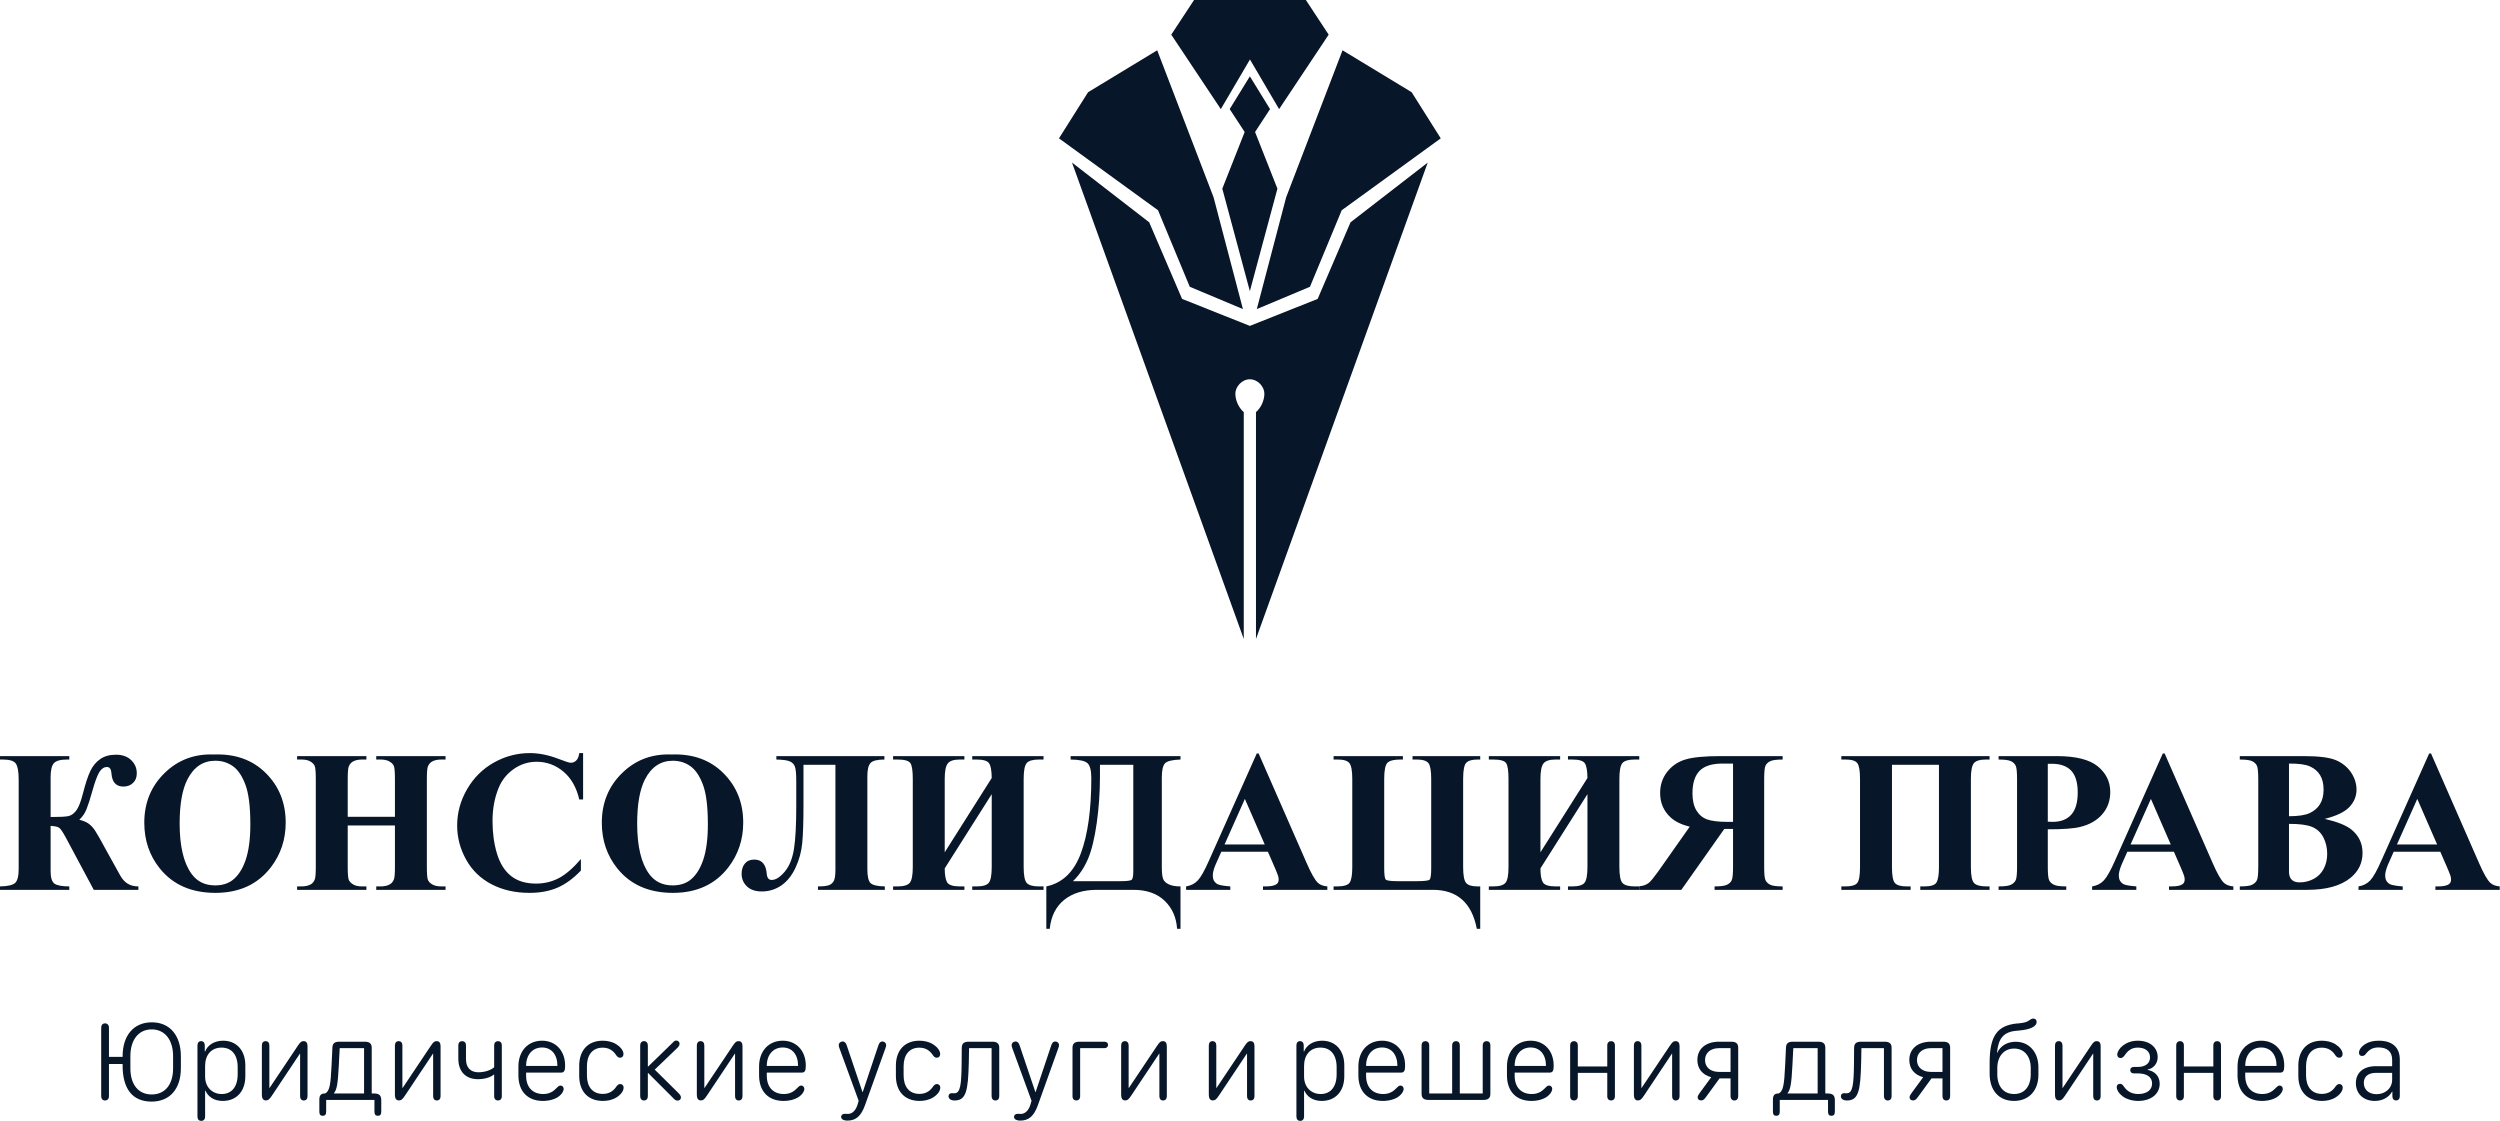 <?xml version="1.0" encoding="UTF-8"?> <svg xmlns="http://www.w3.org/2000/svg" viewBox="0 0 241.789 108.418" fill="none"><path d="M120.881 36.683C121.656 36.683 122.285 37.409 122.285 38.071C122.285 38.733 121.952 39.451 121.472 39.858V61.799L138.084 15.724L130.618 21.5L127.438 28.909L120.881 31.52L114.325 28.909L111.145 21.5L103.679 15.724L120.291 61.799V39.858C119.811 39.451 119.478 38.733 119.478 38.071C119.478 37.409 120.106 36.683 120.881 36.683ZM118.216 18.248L120.378 12.765L118.93 10.552L120.881 7.383L122.833 10.552L121.384 12.765L123.547 18.248L120.881 28.159L118.216 18.248ZM121.552 29.894L126.695 27.734L129.764 20.336L139.343 13.38L136.528 8.918L129.844 4.864L124.391 19.082L121.552 29.894ZM120.21 29.894L115.068 27.734L111.999 20.336L102.419 13.38L105.235 8.918L111.919 4.864L117.372 19.082L120.21 29.894ZM120.891 5.752L118.072 10.553L113.279 3.352L115.483 0C119.353 0 122.429 0 126.299 0L128.503 3.352L123.71 10.553L120.891 5.752ZM120.836 5L116.708 1.239L120.661 0.88H121.121L125.074 1.239L120.946 5H120.836Z" fill="#081629"></path><path fill-rule="evenodd" clip-rule="evenodd" d="M0 73.127H6.702V73.459H6.482C5.851 73.459 5.427 73.576 5.213 73.813C5.002 74.047 4.896 74.496 4.896 75.156V79.019C5.783 79.019 6.359 78.99 6.624 78.928C6.89 78.869 7.136 78.694 7.366 78.404C7.593 78.115 7.813 77.559 8.023 76.733C8.269 75.771 8.509 75.046 8.739 74.564C8.969 74.08 9.289 73.696 9.697 73.413C10.102 73.131 10.61 72.991 11.222 72.991C11.828 72.991 12.316 73.163 12.682 73.511C13.048 73.859 13.229 74.285 13.229 74.795C13.229 75.189 13.107 75.501 12.86 75.728C12.614 75.959 12.31 76.073 11.944 76.073C11.225 76.073 10.84 75.653 10.782 74.811C10.756 74.392 10.61 74.181 10.345 74.181C10.06 74.181 9.817 74.343 9.613 74.665C9.412 74.991 9.192 75.573 8.959 76.408C8.732 77.227 8.535 77.842 8.37 78.252C8.208 78.661 7.971 79.003 7.67 79.282C8.075 79.383 8.386 79.516 8.603 79.682C8.82 79.848 9.017 80.063 9.192 80.326C9.37 80.589 9.749 81.259 10.332 82.338L11.64 84.696C11.841 85.047 12.083 85.307 12.365 85.476C12.647 85.645 12.987 85.73 13.385 85.73V86.061H9.069L6.421 81.11C6.119 80.544 5.896 80.203 5.757 80.085C5.614 79.965 5.329 79.897 4.896 79.877V84.266C4.896 84.894 5.025 85.297 5.281 85.47C5.537 85.642 6.013 85.73 6.702 85.73V86.061H0V85.73C0.742 85.717 1.227 85.606 1.46 85.398C1.69 85.187 1.807 84.741 1.807 84.052V75.39C1.807 74.629 1.716 74.116 1.531 73.852C1.347 73.589 0.929 73.459 0.275 73.459H0V73.127ZM20.709 72.971C22.758 72.896 24.426 73.495 25.708 74.769C26.99 76.047 27.631 77.64 27.631 79.559C27.631 81.194 27.152 82.634 26.197 83.88C24.931 85.528 23.143 86.354 20.832 86.354C18.513 86.354 16.723 85.567 15.457 83.993C14.456 82.748 13.955 81.275 13.955 79.568C13.955 77.65 14.605 76.054 15.907 74.776C17.209 73.495 18.808 72.896 20.709 72.971ZM20.822 73.576C19.64 73.576 18.743 74.178 18.125 75.384C17.623 76.372 17.374 77.793 17.374 79.647C17.374 81.848 17.762 83.476 18.536 84.53C19.077 85.265 19.831 85.632 20.802 85.632C21.457 85.632 22.004 85.473 22.441 85.158C22.998 84.751 23.435 84.101 23.746 83.21C24.056 82.319 24.212 81.155 24.212 79.724C24.212 78.018 24.053 76.74 23.736 75.894C23.419 75.046 23.014 74.447 22.522 74.1C22.03 73.752 21.463 73.576 20.822 73.576ZM33.63 79.838V83.857C33.63 84.524 33.666 84.94 33.737 85.106C33.812 85.271 33.951 85.417 34.161 85.541C34.372 85.668 34.657 85.73 35.013 85.73H35.437V86.061H28.735V85.73H29.159C29.532 85.73 29.833 85.662 30.06 85.528C30.224 85.437 30.351 85.284 30.438 85.067C30.506 84.914 30.542 84.511 30.542 83.857V75.332C30.542 74.665 30.506 74.249 30.438 74.083C30.367 73.917 30.228 73.771 30.017 73.647C29.807 73.521 29.522 73.459 29.159 73.459H28.735V73.127H35.437V73.459H35.013C34.644 73.459 34.346 73.527 34.119 73.66C33.958 73.752 33.828 73.904 33.734 74.122C33.666 74.275 33.63 74.678 33.63 75.332V78.999H38.196V75.332C38.196 74.665 38.16 74.249 38.092 74.083C38.021 73.917 37.882 73.771 37.665 73.647C37.451 73.521 37.166 73.459 36.807 73.459H36.389V73.127H43.091V73.459H42.674C42.298 73.459 41.997 73.527 41.777 73.66C41.612 73.752 41.482 73.904 41.388 74.122C41.32 74.275 41.284 74.678 41.284 75.332V83.857C41.284 84.524 41.32 84.94 41.388 85.106C41.46 85.271 41.599 85.417 41.816 85.541C42.029 85.668 42.314 85.73 42.674 85.73H43.091V86.061H36.389V85.73H36.807C37.182 85.73 37.483 85.662 37.704 85.528C37.869 85.437 37.998 85.284 38.092 85.067C38.16 84.914 38.196 84.511 38.196 83.857V79.838H33.63ZM56.395 72.835V77.322H56.026C55.748 76.145 55.233 75.241 54.475 74.613C53.718 73.986 52.86 73.674 51.901 73.674C51.102 73.674 50.367 73.904 49.696 74.369C49.029 74.834 48.54 75.442 48.23 76.194C47.832 77.156 47.634 78.226 47.634 79.403C47.634 80.56 47.78 81.617 48.068 82.569C48.359 83.519 48.813 84.241 49.431 84.725C50.049 85.213 50.852 85.457 51.837 85.457C52.646 85.457 53.384 85.278 54.058 84.924C54.728 84.566 55.437 83.955 56.182 83.083V84.195C55.463 84.953 54.712 85.502 53.931 85.844C53.151 86.185 52.241 86.354 51.199 86.354C49.826 86.354 48.609 86.078 47.547 85.525C46.481 84.972 45.659 84.176 45.083 83.142C44.503 82.104 44.215 81.002 44.215 79.832C44.215 78.599 44.536 77.429 45.177 76.323C45.818 75.218 46.682 74.36 47.773 73.748C48.861 73.14 50.017 72.835 51.244 72.835C52.148 72.835 53.099 73.033 54.103 73.426C54.686 73.657 55.055 73.771 55.21 73.771C55.414 73.771 55.589 73.696 55.738 73.547C55.887 73.397 55.981 73.16 56.026 72.835H56.395ZM64.959 72.971C67.009 72.896 68.676 73.495 69.958 74.769C71.24 76.047 71.881 77.64 71.881 79.559C71.881 81.194 71.402 82.634 70.447 83.88C69.181 85.528 67.394 86.354 65.082 86.354C62.764 86.354 60.974 85.567 59.707 83.993C58.707 82.748 58.205 81.275 58.205 79.568C58.205 77.65 58.856 76.054 60.158 74.776C61.459 73.495 63.058 72.896 64.959 72.971ZM65.072 73.576C63.891 73.576 62.994 74.178 62.375 75.384C61.874 76.372 61.624 77.793 61.624 79.647C61.624 81.848 62.013 83.476 62.786 84.53C63.327 85.265 64.082 85.632 65.053 85.632C65.707 85.632 66.254 85.473 66.691 85.158C67.248 84.751 67.685 84.101 67.996 83.21C68.307 82.319 68.462 81.155 68.462 79.724C68.462 78.018 68.304 76.74 67.986 75.894C67.669 75.046 67.264 74.447 66.772 74.1C66.28 73.752 65.713 73.576 65.072 73.576ZM85.538 73.459C84.842 73.459 84.392 73.573 84.191 73.797C83.987 74.025 83.887 74.444 83.887 75.059V84.052C83.887 84.745 83.987 85.197 84.188 85.401C84.392 85.606 84.852 85.717 85.577 85.73V86.061H79.108V85.73C79.623 85.73 79.989 85.687 80.199 85.6C80.41 85.512 80.562 85.369 80.656 85.171C80.75 84.972 80.798 84.618 80.798 84.111V73.966H77.709V77.829C77.709 79.445 77.67 80.677 77.59 81.523C77.512 82.368 77.292 83.171 76.935 83.932C76.576 84.693 76.116 85.265 75.553 85.645C74.99 86.025 74.368 86.217 73.682 86.217C73.063 86.217 72.581 86.055 72.238 85.726C71.898 85.398 71.726 84.992 71.726 84.511C71.726 84.107 71.83 83.779 72.04 83.522C72.251 83.265 72.551 83.135 72.947 83.135C73.675 83.135 74.08 83.59 74.154 84.498C74.187 84.904 74.345 85.106 74.63 85.106C75.029 85.106 75.449 84.836 75.9 84.299C76.349 83.763 76.647 83.021 76.793 82.082C76.939 81.139 77.01 79.777 77.01 77.988V75.546C77.01 74.847 76.968 74.383 76.88 74.149C76.796 73.914 76.631 73.742 76.388 73.638C76.146 73.53 75.712 73.472 75.087 73.459V73.127H85.538V73.459ZM95.915 75.247C95.909 74.548 95.825 74.074 95.666 73.827C95.504 73.583 95.103 73.459 94.458 73.459H94.031V73.127H100.927V73.459H100.48C99.885 73.459 99.486 73.576 99.295 73.807C99.101 74.038 99.004 74.545 99.004 75.332V83.857C99.004 84.654 99.101 85.164 99.298 85.392C99.496 85.616 99.891 85.73 100.48 85.73H100.927V86.061H94.031V85.73H94.458C95.057 85.73 95.449 85.609 95.637 85.372C95.821 85.131 95.915 84.628 95.915 83.857V76.808L91.369 83.987C91.369 84.608 91.444 85.05 91.596 85.323C91.748 85.593 92.159 85.73 92.826 85.73H93.273V86.061H86.377V85.73H86.804C87.406 85.73 87.805 85.609 87.995 85.372C88.187 85.131 88.28 84.628 88.28 83.857V75.332C88.28 74.545 88.203 74.038 88.051 73.807C87.898 73.576 87.484 73.459 86.804 73.459H86.377V73.127H93.273V73.459H92.826C92.247 73.459 91.858 73.586 91.664 73.839C91.466 74.093 91.369 74.59 91.369 75.332V82.43L95.915 75.247ZM103.547 73.127H114.173V73.459C113.393 73.485 112.897 73.605 112.684 73.817C112.473 74.031 112.366 74.49 112.366 75.192V83.857C112.366 84.403 112.408 84.784 112.489 84.998C112.57 85.213 112.748 85.389 113.027 85.525C113.305 85.662 113.687 85.73 114.173 85.73V89.827H113.843C113.768 88.711 113.36 87.804 112.628 87.109C111.893 86.409 110.887 86.061 109.608 86.061H106.104C104.78 86.061 103.718 86.387 102.918 87.037C102.115 87.687 101.653 88.617 101.526 89.827H101.196V85.73C102.75 85.405 103.864 84.335 104.537 82.524C105.211 80.71 105.547 78.284 105.547 75.247C105.547 74.512 105.421 74.034 105.172 73.807C104.919 73.583 104.379 73.466 103.547 73.459V73.127ZM109.608 73.966H106.383V75.072C106.383 76.626 106.279 78.138 106.069 79.614C105.861 81.09 105.577 82.247 105.217 83.09C104.855 83.932 104.375 84.644 103.773 85.223H108.348C108.967 85.223 109.333 85.18 109.443 85.093C109.553 85.008 109.608 84.728 109.608 84.26V73.966ZM122.624 82.374H118.12L117.56 83.636C117.381 84.059 117.294 84.41 117.294 84.686C117.294 85.054 117.44 85.323 117.728 85.499C117.9 85.6 118.321 85.678 118.991 85.73V86.061H114.714V85.73C115.173 85.658 115.555 85.463 115.85 85.148C116.148 84.829 116.517 84.172 116.951 83.178L121.548 72.874H121.73L126.37 83.464C126.813 84.478 127.176 85.118 127.461 85.382C127.677 85.584 127.979 85.697 128.374 85.73V86.061H122.151V85.73H122.406C122.905 85.73 123.258 85.658 123.459 85.515C123.598 85.414 123.666 85.265 123.666 85.073C123.666 84.956 123.65 84.836 123.611 84.712C123.598 84.657 123.504 84.413 123.326 83.987L122.624 82.374ZM122.319 81.672L120.399 77.266L118.434 81.672H122.319ZM128.979 86.061V85.73H129.322C129.966 85.73 130.375 85.603 130.539 85.353C130.705 85.102 130.786 84.601 130.786 83.857V75.332C130.786 74.551 130.695 74.047 130.51 73.81C130.326 73.576 129.954 73.459 129.387 73.459H128.979V73.127H135.681V73.459H135.429C134.817 73.459 134.405 73.563 134.192 73.768C133.981 73.973 133.874 74.496 133.874 75.332V83.935C133.874 84.575 133.923 84.953 134.017 85.06C134.111 85.167 134.486 85.223 135.137 85.223H137.035C137.744 85.223 138.151 85.174 138.258 85.08C138.365 84.985 138.42 84.624 138.42 83.993V75.332C138.42 74.551 138.333 74.047 138.155 73.81C137.977 73.576 137.601 73.459 137.031 73.459H136.614V73.127H143.161V73.459H142.905C142.38 73.459 142.014 73.563 141.813 73.768C141.61 73.973 141.509 74.496 141.509 75.332V83.857C141.509 84.647 141.603 85.158 141.788 85.385C141.975 85.616 142.348 85.73 142.905 85.73H143.161V89.827H142.83C142.348 87.316 140.93 86.061 138.576 86.061H128.979ZM153.531 75.247C153.525 74.548 153.44 74.074 153.282 73.827C153.12 73.583 152.719 73.459 152.074 73.459H151.647V73.127H158.543V73.459H158.096C157.5 73.459 157.102 73.576 156.911 73.807C156.717 74.038 156.62 74.545 156.62 75.332V83.857C156.62 84.654 156.717 85.164 156.914 85.392C157.112 85.616 157.507 85.73 158.096 85.73H158.543V86.061H151.647V85.73H152.074C152.673 85.73 153.065 85.609 153.253 85.372C153.437 85.131 153.531 84.628 153.531 83.857V76.808L148.985 83.987C148.985 84.608 149.059 85.05 149.212 85.323C149.364 85.593 149.775 85.73 150.442 85.73H150.889V86.061H143.993V85.73H144.42C145.022 85.73 145.42 85.609 145.611 85.372C145.803 85.131 145.896 84.628 145.896 83.857V75.332C145.896 74.545 145.819 74.038 145.666 73.807C145.514 73.576 145.1 73.459 144.42 73.459H143.993V73.127H150.889V73.459H150.442C149.863 73.459 149.474 73.586 149.28 73.839C149.082 74.093 148.985 74.59 148.985 75.332V82.43L153.531 75.247ZM167.612 80.17V83.818C167.612 84.514 167.57 84.956 167.482 85.135C167.398 85.317 167.246 85.46 167.033 85.567C166.815 85.675 166.414 85.73 165.825 85.73V86.061H172.41V85.73C171.815 85.73 171.41 85.675 171.199 85.564C170.986 85.453 170.837 85.307 170.753 85.131C170.665 84.953 170.623 84.514 170.623 83.818V75.371C170.623 74.672 170.665 74.233 170.753 74.054C170.837 73.872 170.989 73.729 171.203 73.622C171.419 73.514 171.821 73.459 172.41 73.459V73.127H166.427C164.87 73.127 163.733 73.235 163.011 73.453C162.289 73.667 161.7 74.067 161.243 74.652C160.787 75.234 160.56 75.917 160.56 76.701C160.56 77.654 160.903 78.444 161.587 79.068C162.024 79.464 162.636 79.76 163.422 79.955L160.337 84.335C159.929 84.897 159.637 85.249 159.466 85.389C159.207 85.584 158.902 85.691 158.559 85.71V86.061H162.613L166.767 80.17H167.612ZM167.612 73.849V79.487H167.071C166.191 79.487 165.53 79.406 165.093 79.246C164.656 79.084 164.313 78.791 164.063 78.372C163.814 77.952 163.688 77.403 163.688 76.727C163.688 75.745 163.918 75.02 164.378 74.551C164.837 74.083 165.576 73.849 166.595 73.849H167.612ZM185.721 86.061V85.73H186.129C186.757 85.73 187.149 85.597 187.301 85.33C187.453 85.06 187.527 84.569 187.527 83.857V73.966H182.982V83.857C182.982 84.693 183.082 85.213 183.283 85.417C183.48 85.626 183.856 85.73 184.406 85.73H184.788V86.061H178.086V85.73H178.494C179.061 85.73 179.433 85.623 179.618 85.405C179.802 85.187 179.893 84.673 179.893 83.857V75.332C179.893 74.558 179.809 74.051 179.637 73.813C179.465 73.576 179.083 73.459 178.494 73.459H178.086V73.127H192.423V73.459H192.083C191.481 73.459 191.086 73.579 190.898 73.823C190.71 74.067 190.616 74.571 190.616 75.332V83.857C190.616 84.693 190.723 85.213 190.937 85.417C191.15 85.626 191.546 85.73 192.122 85.73H192.423V86.061H185.721ZM198.053 80.209V83.798C198.053 84.504 198.096 84.946 198.183 85.128C198.267 85.31 198.419 85.457 198.64 85.567C198.857 85.675 199.258 85.73 199.841 85.73V86.061H193.294V85.73C193.89 85.73 194.294 85.675 194.505 85.561C194.719 85.45 194.867 85.304 194.952 85.125C195.039 84.946 195.081 84.504 195.081 83.798V75.39C195.081 74.685 195.039 74.243 194.952 74.061C194.867 73.879 194.719 73.732 194.502 73.622C194.285 73.514 193.883 73.459 193.294 73.459V73.127H198.908C200.757 73.127 202.084 73.459 202.888 74.119C203.694 74.782 204.095 75.608 204.095 76.6C204.095 77.442 203.836 78.161 203.315 78.759C202.797 79.357 202.081 79.764 201.168 79.981C200.556 80.134 199.517 80.209 198.053 80.209ZM198.053 73.869V79.468C198.264 79.48 198.423 79.487 198.53 79.487C199.303 79.487 199.902 79.256 200.32 78.795C200.738 78.333 200.948 77.618 200.948 76.649C200.948 75.686 200.738 74.984 200.32 74.538C199.902 74.093 199.274 73.869 198.445 73.869H198.053ZM210.25 82.374H205.746L205.186 83.636C205.008 84.059 204.921 84.41 204.921 84.686C204.921 85.054 205.066 85.323 205.355 85.499C205.526 85.6 205.947 85.678 206.617 85.73V86.061H202.34V85.73C202.8 85.658 203.182 85.463 203.477 85.148C203.775 84.829 204.144 84.172 204.578 83.178L209.175 72.874H209.356L213.996 83.464C214.44 84.478 214.802 85.118 215.087 85.382C215.304 85.584 215.605 85.697 216 85.73V86.061H209.777V85.73H210.033C210.532 85.73 210.885 85.658 211.085 85.515C211.225 85.414 211.292 85.265 211.292 85.073C211.292 84.956 211.276 84.836 211.238 84.712C211.225 84.657 211.131 84.413 210.952 83.987L210.25 82.374ZM209.946 81.672L208.026 77.266L206.06 81.672H209.946ZM224.839 79.198C226.066 79.484 226.931 79.832 227.426 80.238C228.138 80.817 228.494 81.568 228.494 82.492C228.494 83.464 228.106 84.27 227.326 84.907C226.371 85.678 224.981 86.061 223.162 86.061H216.622V85.73C217.217 85.73 217.622 85.675 217.833 85.561C218.047 85.45 218.195 85.304 218.28 85.125C218.367 84.946 218.409 84.504 218.409 83.798V75.39C218.409 74.685 218.367 74.243 218.28 74.061C218.195 73.879 218.043 73.732 217.829 73.622C217.613 73.514 217.211 73.459 216.622 73.459V73.127H222.793C224.269 73.127 225.312 73.261 225.927 73.524C226.542 73.787 227.025 74.181 227.381 74.704C227.734 75.228 227.912 75.787 227.912 76.376C227.912 77 227.685 77.552 227.232 78.04C226.779 78.525 225.982 78.912 224.839 79.198ZM221.381 78.941C222.288 78.941 222.958 78.84 223.389 78.635C223.819 78.434 224.15 78.147 224.379 77.777C224.609 77.41 224.726 76.938 224.726 76.366C224.726 75.793 224.613 75.325 224.386 74.961C224.159 74.594 223.835 74.317 223.411 74.126C222.99 73.934 222.314 73.843 221.381 73.849V78.941ZM221.381 79.682V84.302C221.381 84.644 221.466 84.904 221.637 85.076C221.808 85.252 222.061 85.34 222.398 85.34C222.897 85.34 223.353 85.226 223.774 85.001C224.195 84.777 224.515 84.452 224.739 84.023C224.962 83.597 225.076 83.119 225.076 82.595C225.076 81.994 224.949 81.454 224.7 80.976C224.447 80.498 224.078 80.16 223.586 79.965C223.094 79.77 222.359 79.676 221.381 79.682ZM236.013 82.374H231.509L230.949 83.636C230.77 84.059 230.683 84.41 230.683 84.686C230.683 85.054 230.829 85.323 231.117 85.499C231.289 85.6 231.71 85.678 232.38 85.73V86.061H228.103V85.73C228.562 85.658 228.944 85.463 229.239 85.148C229.537 84.829 229.906 84.172 230.34 83.178L234.938 72.874H235.119L239.759 83.464C240.202 84.478 240.565 85.118 240.85 85.382C241.066 85.584 241.368 85.697 241.763 85.73V86.061H235.54V85.73H235.796C236.294 85.73 236.647 85.658 236.848 85.515C236.987 85.414 237.055 85.265 237.055 85.073C237.055 84.956 237.039 84.836 237 84.712C236.987 84.657 236.893 84.413 236.715 83.987L236.013 82.374ZM235.708 81.672L233.788 77.266L231.823 81.672H235.708Z" fill="#081629"></path><path d="M14.659 106.542C12.814 106.542 11.858 105.318 11.858 103.045V102.904H10.538V106.019C10.538 106.272 10.388 106.434 10.158 106.434C9.927 106.434 9.787 106.272 9.787 106.019V99.391C9.787 99.138 9.927 98.976 10.158 98.976C10.388 98.976 10.538 99.138 10.538 99.391V102.215H11.858V102.15C11.864 100.14 12.932 98.874 14.681 98.874C16.43 98.874 17.493 100.146 17.493 102.161V103.314C17.493 105.308 16.43 106.542 14.659 106.542ZM12.61 102.15V103.325C12.61 104.882 13.377 105.852 14.67 105.852C15.969 105.852 16.741 104.882 16.741 103.325V102.15C16.741 100.577 15.953 99.558 14.67 99.558C13.398 99.558 12.61 100.571 12.61 102.15Z" fill="#081629"></path><path d="M19.837 107.991C19.837 108.244 19.698 108.406 19.467 108.406C19.236 108.406 19.097 108.244 19.097 107.991V101.116C19.097 100.852 19.226 100.695 19.451 100.695C19.676 100.695 19.805 100.852 19.805 101.116V101.692H19.843C20.041 101.143 20.664 100.652 21.576 100.652C22.875 100.652 23.728 101.579 23.728 103.039V104.084C23.728 105.582 22.842 106.477 21.544 106.477C20.68 106.477 20.116 106.051 19.875 105.491H19.837V107.991ZM19.837 104.128C19.837 105.108 20.492 105.809 21.447 105.809C22.381 105.809 22.987 105.141 22.987 103.907V103.217C22.987 101.999 22.397 101.32 21.426 101.32C20.433 101.32 19.837 102.031 19.837 103.088V104.128Z" fill="#081629"></path><path d="M29.378 106.434C29.158 106.434 29.024 106.278 29.024 106.019V101.908H29.002L26.298 105.965C26.046 106.342 25.933 106.428 25.697 106.428C25.466 106.428 25.327 106.235 25.327 105.911V101.11C25.327 100.852 25.466 100.695 25.692 100.695C25.912 100.695 26.051 100.852 26.051 101.11V105.221H26.073L28.788 101.164C29.061 100.76 29.153 100.695 29.367 100.695C29.614 100.695 29.743 100.862 29.743 101.175V106.019C29.743 106.278 29.609 106.434 29.378 106.434Z" fill="#081629"></path><path d="M31.213 107.916C30.988 107.916 30.886 107.786 30.886 107.522V106.331C30.886 105.949 31.047 105.755 31.406 105.755H31.449C31.873 105.523 31.975 104.974 32.066 103.061C32.077 102.888 32.136 101.514 32.147 101.336C32.163 100.921 32.351 100.749 32.812 100.749H35.286C35.747 100.749 35.951 100.938 35.951 101.336V105.755H36.155C36.681 105.755 36.874 105.938 36.874 106.418V107.522C36.874 107.786 36.767 107.916 36.547 107.916C36.321 107.916 36.214 107.786 36.214 107.522V106.38H31.546V107.522C31.546 107.786 31.438 107.916 31.213 107.916ZM35.211 105.755V101.374H32.855C32.85 101.547 32.785 102.872 32.769 103.05C32.678 104.812 32.581 105.389 32.292 105.739V105.755H35.211Z" fill="#081629"></path><path d="M42.245 106.434C42.025 106.434 41.891 106.278 41.891 106.019V101.908H41.869L39.165 105.965C38.913 106.342 38.8 106.428 38.564 106.428C38.334 106.428 38.194 106.235 38.194 105.911V101.11C38.194 100.852 38.334 100.695 38.559 100.695C38.779 100.695 38.918 100.852 38.918 101.11V105.221H38.94L41.655 101.164C41.929 100.76 42.02 100.695 42.234 100.695C42.481 100.695 42.61 100.862 42.61 101.175V106.019C42.61 106.278 42.476 106.434 42.245 106.434Z" fill="#081629"></path><path d="M44.327 101.11C44.327 100.83 44.488 100.695 44.697 100.695C44.907 100.695 45.068 100.835 45.068 101.11V102.436C45.068 103.255 45.513 103.707 46.27 103.707C47.144 103.707 47.734 103.309 47.793 103.211V101.11C47.793 100.83 47.96 100.695 48.169 100.695C48.378 100.695 48.534 100.835 48.534 101.11V106.019C48.534 106.299 48.373 106.434 48.164 106.434C47.954 106.434 47.793 106.294 47.793 106.019V103.934H47.751C47.686 104.015 47.139 104.375 46.243 104.375C44.971 104.375 44.327 103.567 44.327 102.392V101.11Z" fill="#081629"></path><path d="M50.138 104.004V103.147C50.138 101.638 51.077 100.652 52.424 100.652C53.733 100.652 54.656 101.611 54.656 103.066C54.656 103.583 54.56 103.74 54.227 103.74H50.884V104.047C50.884 105.152 51.517 105.809 52.537 105.809C53.143 105.809 53.519 105.55 53.787 105.27C54.029 105.027 54.088 104.99 54.216 104.99C54.388 104.99 54.517 105.135 54.517 105.318C54.517 105.469 54.404 105.707 54.216 105.89C53.878 106.251 53.234 106.477 52.505 106.477C51.034 106.477 50.138 105.55 50.138 104.004ZM50.884 103.093H53.91V103.077C53.91 101.988 53.331 101.309 52.424 101.309C51.507 101.309 50.884 102.01 50.884 103.077V103.093Z" fill="#081629"></path><path d="M56.019 104.052V103.066C56.019 101.595 56.862 100.652 58.289 100.652C58.734 100.652 59.212 100.749 59.609 100.997C59.985 101.229 60.301 101.6 60.301 101.935C60.301 102.134 60.194 102.296 59.974 102.296C59.759 102.296 59.657 102.145 59.566 102.01C59.303 101.622 58.911 101.326 58.289 101.326C57.296 101.326 56.765 102.042 56.765 103.115V104.009C56.765 105.076 57.286 105.798 58.3 105.798C58.863 105.798 59.287 105.556 59.582 105.13C59.668 105.006 59.786 104.844 59.985 104.844C60.146 104.844 60.312 104.952 60.312 105.2C60.312 105.529 60.017 105.895 59.614 106.143C59.201 106.391 58.745 106.477 58.316 106.477C56.856 106.477 56.019 105.539 56.019 104.052Z" fill="#081629"></path><path d="M65.549 106.445C65.366 106.445 65.259 106.38 65.045 106.137L62.684 103.777H62.657V106.019C62.657 106.278 62.517 106.434 62.286 106.434C62.061 106.434 61.916 106.272 61.916 106.019V101.11C61.916 100.852 62.061 100.695 62.292 100.695C62.517 100.695 62.657 100.857 62.657 101.11V103.152H62.684L65.018 100.884C65.2 100.69 65.275 100.636 65.404 100.636C65.581 100.636 65.726 100.776 65.726 100.938C65.726 101.045 65.678 101.185 65.522 101.336L63.322 103.449L65.624 105.723C65.812 105.917 65.855 106.014 65.855 106.159C65.855 106.315 65.721 106.445 65.549 106.445Z" fill="#081629"></path><path d="M71.446 106.434C71.226 106.434 71.092 106.278 71.092 106.019V101.908H71.07L68.366 105.965C68.114 106.342 68.001 106.428 67.765 106.428C67.534 106.428 67.395 106.235 67.395 105.911V101.11C67.395 100.852 67.534 100.695 67.76 100.695C67.98 100.695 68.119 100.852 68.119 101.11V105.221H68.141L70.856 101.164C71.129 100.76 71.221 100.695 71.435 100.695C71.682 100.695 71.811 100.862 71.811 101.175V106.019C71.811 106.278 71.677 106.434 71.446 106.434Z" fill="#081629"></path><path d="M73.415 104.004V103.147C73.415 101.638 74.354 100.652 75.701 100.652C77.01 100.652 77.933 101.611 77.933 103.066C77.933 103.583 77.837 103.74 77.504 103.74H74.161V104.047C74.161 105.152 74.794 105.809 75.814 105.809C76.42 105.809 76.796 105.55 77.064 105.27C77.306 105.027 77.365 104.99 77.493 104.99C77.665 104.99 77.794 105.135 77.794 105.318C77.794 105.469 77.681 105.707 77.493 105.89C77.155 106.251 76.511 106.477 75.782 106.477C74.311 106.477 73.415 105.55 73.415 104.004ZM74.161 103.093H77.187V103.077C77.187 101.988 76.608 101.309 75.701 101.309C74.784 101.309 74.161 102.01 74.161 103.077V103.093Z" fill="#081629"></path><path d="M81.351 108.018C81.351 107.835 81.502 107.722 81.721 107.722C81.797 107.722 81.904 107.733 82.022 107.733C82.435 107.733 82.779 107.372 82.934 106.843L83.047 106.466L81.185 101.374C81.142 101.261 81.12 101.164 81.12 101.089C81.12 100.878 81.282 100.727 81.502 100.727C81.679 100.727 81.807 100.846 81.893 101.105L83.412 105.609H83.444L84.952 101.105C85.038 100.846 85.161 100.727 85.338 100.727C85.547 100.727 85.703 100.873 85.703 101.083C85.703 101.158 85.687 101.245 85.639 101.369L83.664 106.876C83.283 107.948 82.773 108.379 81.963 108.379C81.743 108.379 81.561 108.331 81.459 108.244C81.389 108.185 81.351 108.11 81.351 108.018Z" fill="#081629"></path><path d="M86.647 104.052V103.066C86.647 101.595 87.49 100.652 88.917 100.652C89.363 100.652 89.84 100.749 90.237 100.997C90.613 101.229 90.929 101.6 90.929 101.935C90.929 102.134 90.822 102.296 90.602 102.296C90.387 102.296 90.285 102.145 90.194 102.01C89.931 101.622 89.54 101.326 88.917 101.326C87.925 101.326 87.393 102.042 87.393 103.115V104.009C87.393 105.076 87.914 105.798 88.928 105.798C89.491 105.798 89.915 105.556 90.21 105.13C90.296 105.006 90.414 104.844 90.613 104.844C90.774 104.844 90.94 104.952 90.94 105.2C90.94 105.529 90.645 105.895 90.243 106.143C89.829 106.391 89.373 106.477 88.944 106.477C87.484 106.477 86.647 105.539 86.647 104.052Z" fill="#081629"></path><path d="M95.903 106.019V101.374H93.725L93.698 102.754C93.634 105.491 93.446 106.434 92.324 106.434C92.137 106.434 91.987 106.391 91.879 106.31C91.788 106.24 91.739 106.137 91.739 106.03C91.739 105.841 91.863 105.728 92.051 105.728C92.137 105.728 92.196 105.739 92.297 105.739C92.893 105.739 92.984 104.898 93.006 102.77L93.017 101.336C93.022 100.938 93.22 100.749 93.682 100.749H95.973C96.44 100.749 96.644 100.938 96.644 101.336V106.019C96.644 106.278 96.504 106.434 96.274 106.434C96.048 106.434 95.903 106.272 95.903 106.019Z" fill="#081629"></path><path d="M98.071 108.018C98.071 107.835 98.222 107.722 98.441 107.722C98.517 107.722 98.624 107.733 98.742 107.733C99.155 107.733 99.498 107.372 99.654 106.843L99.767 106.466L97.905 101.374C97.862 101.261 97.84 101.164 97.84 101.089C97.84 100.878 98.002 100.727 98.222 100.727C98.399 100.727 98.527 100.846 98.613 101.105L100.132 105.609H100.164L101.672 101.105C101.757 100.846 101.881 100.727 102.058 100.727C102.267 100.727 102.423 100.873 102.423 101.083C102.423 101.158 102.407 101.245 102.358 101.369L100.384 106.876C100.003 107.948 99.493 108.379 98.683 108.379C98.463 108.379 98.281 108.331 98.179 108.244C98.109 108.185 98.071 108.11 98.071 108.018Z" fill="#081629"></path><path d="M104.397 100.749H106.801C107.027 100.749 107.166 100.868 107.166 101.056C107.166 101.25 107.027 101.374 106.801 101.374H104.467V106.019C104.467 106.299 104.306 106.434 104.097 106.434C103.888 106.434 103.727 106.294 103.727 106.019V101.336C103.727 100.932 103.942 100.749 104.397 100.749Z" fill="#081629"></path><path d="M112.484 106.434C112.264 106.434 112.13 106.278 112.13 106.019V101.908H112.108L109.404 105.965C109.152 106.342 109.039 106.428 108.803 106.428C108.572 106.428 108.433 106.235 108.433 105.911V101.11C108.433 100.852 108.572 100.695 108.798 100.695C109.017 100.695 109.157 100.852 109.157 101.11V105.221H109.179L111.894 101.164C112.167 100.76 112.259 100.695 112.473 100.695C112.72 100.695 112.849 100.862 112.849 101.175V106.019C112.849 106.278 112.715 106.434 112.484 106.434Z" fill="#081629"></path><path d="M120.962 106.434C120.742 106.434 120.608 106.278 120.608 106.019V101.908H120.586L117.882 105.965C117.63 106.342 117.517 106.428 117.281 106.428C117.05 106.428 116.911 106.235 116.911 105.911V101.11C116.911 100.852 117.05 100.695 117.275 100.695C117.495 100.695 117.635 100.852 117.635 101.11V105.221H117.657L120.371 101.164C120.645 100.76 120.736 100.695 120.951 100.695C121.198 100.695 121.327 100.862 121.327 101.175V106.019C121.327 106.278 121.193 106.434 120.962 106.434Z" fill="#081629"></path><path d="M126.124 107.991C126.124 108.244 125.984 108.406 125.754 108.406C125.523 108.406 125.383 108.244 125.383 107.991V101.116C125.383 100.852 125.512 100.695 125.738 100.695C125.963 100.695 126.091 100.852 126.091 101.116V101.692H126.129C126.328 101.143 126.95 100.652 127.862 100.652C129.161 100.652 130.014 101.579 130.014 103.039V104.084C130.014 105.582 129.129 106.477 127.83 106.477C126.966 106.477 126.403 106.051 126.161 105.491H126.124V107.991ZM126.124 104.128C126.124 105.108 126.778 105.809 127.734 105.809C128.667 105.809 129.273 105.141 129.273 103.907V103.217C129.273 101.999 128.683 101.32 127.712 101.32C126.719 101.32 126.124 102.031 126.124 103.088V104.128Z" fill="#081629"></path><path d="M131.377 104.004V103.147C131.377 101.638 132.316 100.652 133.663 100.652C134.972 100.652 135.895 101.611 135.895 103.066C135.895 103.583 135.798 103.74 135.466 103.74H132.123V104.047C132.123 105.152 132.756 105.809 133.776 105.809C134.382 105.809 134.757 105.55 135.026 105.27C135.267 105.027 135.326 104.99 135.455 104.99C135.627 104.99 135.756 105.135 135.756 105.318C135.756 105.469 135.643 105.707 135.455 105.89C135.117 106.251 134.473 106.477 133.743 106.477C132.273 106.477 131.377 105.55 131.377 104.004ZM132.123 103.093H135.149V103.077C135.149 101.988 134.57 101.309 133.663 101.309C132.745 101.309 132.123 102.01 132.123 103.077V103.093Z" fill="#081629"></path><path d="M143.402 101.11C143.402 100.83 143.568 100.695 143.777 100.695C143.987 100.695 144.142 100.83 144.142 101.11V105.793C144.142 106.197 143.933 106.38 143.477 106.38H138.159C137.698 106.38 137.489 106.197 137.489 105.793V101.11C137.489 100.83 137.655 100.695 137.864 100.695C138.074 100.695 138.229 100.835 138.229 101.11V105.755H140.445V101.11C140.445 100.83 140.612 100.695 140.821 100.695C141.03 100.695 141.186 100.83 141.186 101.11V105.755H143.402V101.11Z" fill="#081629"></path><path d="M145.747 104.004V103.147C145.747 101.638 146.686 100.652 148.032 100.652C149.342 100.652 150.265 101.611 150.265 103.066C150.265 103.583 150.168 103.74 149.835 103.74H146.492V104.047C146.492 105.152 147.126 105.809 148.145 105.809C148.751 105.809 149.127 105.55 149.395 105.27C149.637 105.027 149.696 104.99 149.825 104.99C149.996 104.99 150.125 105.135 150.125 105.318C150.125 105.469 150.012 105.707 149.825 105.89C149.487 106.251 148.843 106.477 148.113 106.477C146.643 106.477 145.747 105.55 145.747 104.004ZM146.492 103.093H149.519V103.077C149.519 101.988 148.939 101.309 148.032 101.309C147.115 101.309 146.492 102.01 146.492 103.077V103.093Z" fill="#081629"></path><path d="M155.448 106.019V103.766H152.599V106.019C152.599 106.299 152.438 106.434 152.228 106.434C152.019 106.434 151.858 106.294 151.858 106.019V101.11C151.858 100.83 152.025 100.695 152.234 100.695C152.443 100.695 152.599 100.835 152.599 101.11V103.142H155.448V101.11C155.448 100.83 155.614 100.695 155.824 100.695C156.028 100.695 156.188 100.835 156.188 101.11V106.019C156.188 106.299 156.028 106.434 155.818 106.434C155.609 106.434 155.448 106.294 155.448 106.019Z" fill="#081629"></path><path d="M162.075 106.434C161.855 106.434 161.721 106.278 161.721 106.019V101.908H161.699L158.995 105.965C158.743 106.342 158.63 106.428 158.394 106.428C158.163 106.428 158.024 106.235 158.024 105.911V101.11C158.024 100.852 158.163 100.695 158.389 100.695C158.608 100.695 158.748 100.852 158.748 101.11V105.221H158.769L161.485 101.164C161.758 100.76 161.85 100.695 162.064 100.695C162.311 100.695 162.44 100.862 162.44 101.175V106.019C162.44 106.278 162.306 106.434 162.075 106.434Z" fill="#081629"></path><path d="M167.741 106.434C167.516 106.434 167.371 106.272 167.371 106.019V104.295H166.308L165.026 106.057C164.806 106.364 164.715 106.428 164.511 106.428C164.323 106.428 164.189 106.31 164.189 106.137C164.189 106.014 164.232 105.922 164.371 105.728L165.504 104.182C164.65 103.961 164.162 103.357 164.162 102.517C164.162 101.439 164.972 100.749 166.255 100.749H167.446C167.902 100.749 168.111 100.932 168.111 101.336V106.019C168.111 106.278 167.972 106.434 167.741 106.434ZM166.255 103.67H167.371V101.374H166.249C165.439 101.374 164.903 101.827 164.903 102.527C164.903 103.222 165.428 103.67 166.255 103.67Z" fill="#081629"></path><path d="M171.798 107.916C171.572 107.916 171.47 107.786 171.47 107.522V106.331C171.47 105.949 171.631 105.755 171.991 105.755H172.034C172.458 105.523 172.56 104.974 172.651 103.061C172.662 102.888 172.721 101.514 172.731 101.336C172.748 100.921 172.935 100.749 173.397 100.749H175.87C176.332 100.749 176.536 100.938 176.536 101.336V105.755H176.74C177.265 105.755 177.459 105.938 177.459 106.418V107.522C177.459 107.786 177.351 107.916 177.131 107.916C176.906 107.916 176.799 107.786 176.799 107.522V106.38H172.13V107.522C172.13 107.786 172.023 107.916 171.798 107.916ZM175.795 105.755V101.374H173.44C173.434 101.547 173.37 102.872 173.354 103.05C173.263 104.812 173.166 105.389 172.876 105.739V105.755H175.795Z" fill="#081629"></path><path d="M182.207 106.019V101.374H180.029L180.002 102.754C179.938 105.491 179.75 106.434 178.628 106.434C178.441 106.434 178.29 106.391 178.183 106.31C178.092 106.24 178.043 106.137 178.043 106.03C178.043 105.841 178.167 105.728 178.355 105.728C178.441 105.728 178.5 105.739 178.602 105.739C179.197 105.739 179.288 104.898 179.31 102.77L179.321 101.336C179.326 100.938 179.524 100.749 179.986 100.749H182.277C182.744 100.749 182.948 100.938 182.948 101.336V106.019C182.948 106.278 182.808 106.434 182.578 106.434C182.352 106.434 182.207 106.272 182.207 106.019Z" fill="#081629"></path><path d="M188.239 106.434C188.013 106.434 187.868 106.272 187.868 106.019V104.295H186.806L185.523 106.057C185.304 106.364 185.212 106.428 185.008 106.428C184.821 106.428 184.686 106.31 184.686 106.137C184.686 106.014 184.729 105.922 184.869 105.728L186.001 104.182C185.148 103.961 184.66 103.357 184.66 102.517C184.66 101.439 185.47 100.749 186.752 100.749H187.944C188.4 100.749 188.609 100.932 188.609 101.336V106.019C188.609 106.278 188.469 106.434 188.239 106.434ZM186.752 103.67H187.868V101.374H186.747C185.937 101.374 185.4 101.827 185.4 102.527C185.4 103.222 185.926 103.67 186.752 103.67Z" fill="#081629"></path><path d="M195.209 99.677L195.059 99.688C193.771 99.79 193.266 100.426 193.138 101.837H193.159C193.47 101.148 194.125 100.754 194.951 100.754C196.25 100.754 197.146 101.762 197.146 103.217V103.966C197.146 105.48 196.212 106.477 194.79 106.477C193.331 106.477 192.429 105.469 192.429 103.847V102.802C192.429 100.189 193.154 99.192 195.053 98.987L195.187 98.982C195.724 98.922 195.998 98.874 196.234 98.701C196.459 98.54 196.518 98.513 196.674 98.513C196.856 98.513 196.974 98.642 196.974 98.842C196.974 99.273 196.368 99.58 195.209 99.677ZM194.796 101.412C193.814 101.412 193.17 102.166 193.17 103.303V103.891C193.17 105.081 193.787 105.809 194.796 105.809C195.794 105.809 196.405 105.081 196.405 103.891V103.303C196.405 102.155 195.772 101.412 194.796 101.412Z" fill="#081629"></path><path d="M202.802 106.434C202.582 106.434 202.447 106.278 202.447 106.019V101.908H202.426L199.722 105.965C199.469 106.342 199.357 106.428 199.121 106.428C198.89 106.428 198.75 106.235 198.75 105.911V101.11C198.75 100.852 198.89 100.695 199.115 100.695C199.335 100.695 199.475 100.852 199.475 101.11V105.221H199.496L202.211 101.164C202.485 100.76 202.576 100.695 202.791 100.695C203.038 100.695 203.166 100.862 203.166 101.175V106.019C203.166 106.278 203.032 106.434 202.802 106.434Z" fill="#081629"></path><path d="M206.794 105.809C207.636 105.809 208.14 105.416 208.14 104.79C208.14 104.133 207.598 103.815 206.756 103.815H206.386C206.16 103.815 206.026 103.691 206.026 103.497C206.026 103.309 206.16 103.19 206.386 103.19H206.756C207.475 103.19 207.942 102.856 207.942 102.269C207.942 101.681 207.48 101.32 206.756 101.32C206.155 101.32 205.79 101.617 205.5 102.053C205.366 102.22 205.275 102.328 205.098 102.328C204.905 102.328 204.771 102.209 204.771 101.999C204.781 101.719 204.98 101.385 205.318 101.121C205.667 100.852 206.155 100.652 206.756 100.652C207.926 100.652 208.682 101.309 208.682 102.242C208.682 102.888 208.248 103.341 207.706 103.443V103.476C208.339 103.583 208.876 104.036 208.876 104.812C208.876 105.793 208.054 106.477 206.788 106.477C206.177 106.477 205.619 106.283 205.27 106.014C204.926 105.755 204.733 105.432 204.717 105.146C204.717 104.941 204.846 104.823 205.044 104.823C205.216 104.823 205.302 104.925 205.425 105.098C205.704 105.518 206.15 105.809 206.794 105.809Z" fill="#081629"></path><path d="M214.064 106.019V103.766H211.215V106.019C211.215 106.299 211.054 106.434 210.845 106.434C210.635 106.434 210.475 106.294 210.475 106.019V101.11C210.475 100.83 210.641 100.695 210.85 100.695C211.059 100.695 211.215 100.835 211.215 101.11V103.142H214.064V101.11C214.064 100.83 214.231 100.695 214.44 100.695C214.644 100.695 214.805 100.835 214.805 101.11V106.019C214.805 106.299 214.644 106.434 214.435 106.434C214.225 106.434 214.064 106.294 214.064 106.019Z" fill="#081629"></path><path d="M216.404 104.004V103.147C216.404 101.638 217.343 100.652 218.69 100.652C219.999 100.652 220.922 101.611 220.922 103.066C220.922 103.583 220.825 103.74 220.493 103.74H217.15V104.047C217.15 105.152 217.783 105.809 218.802 105.809C219.409 105.809 219.784 105.55 220.053 105.27C220.294 105.027 220.353 104.99 220.482 104.99C220.654 104.99 220.782 105.135 220.782 105.318C220.782 105.469 220.67 105.707 220.482 105.89C220.144 106.251 219.5 106.477 218.77 106.477C217.3 106.477 216.404 105.55 216.404 104.004ZM217.15 103.093H220.176V103.077C220.176 101.988 219.596 101.309 218.69 101.309C217.772 101.309 217.15 102.01 217.15 103.077V103.093Z" fill="#081629"></path><path d="M222.285 104.052V103.066C222.285 101.595 223.127 100.652 224.555 100.652C225 100.652 225.478 100.749 225.874 100.997C226.25 101.229 226.567 101.6 226.567 101.935C226.567 102.134 226.459 102.296 226.239 102.296C226.025 102.296 225.923 102.145 225.831 102.01C225.569 101.622 225.177 101.326 224.555 101.326C223.562 101.326 223.031 102.042 223.031 103.115V104.009C223.031 105.076 223.551 105.798 224.565 105.798C225.129 105.798 225.552 105.556 225.848 105.13C225.934 105.006 226.052 104.844 226.25 104.844C226.411 104.844 226.577 104.952 226.577 105.2C226.577 105.529 226.282 105.895 225.88 106.143C225.467 106.391 225.011 106.477 224.581 106.477C223.122 106.477 222.285 105.539 222.285 104.052Z" fill="#081629"></path><path d="M231.348 105.582C231.036 106.143 230.414 106.477 229.679 106.477C228.584 106.477 227.849 105.782 227.849 104.758C227.849 103.74 228.579 103.115 229.797 103.115H231.358V102.495C231.358 101.714 230.892 101.304 230.028 101.304C229.502 101.304 229.132 101.503 228.804 101.94C228.691 102.085 228.59 102.128 228.445 102.128C228.268 102.128 228.15 102.01 228.15 101.821C228.15 101.525 228.386 101.202 228.799 100.954C229.121 100.76 229.534 100.652 230.071 100.652C231.374 100.652 232.099 101.299 232.099 102.473V106.014C232.099 106.272 231.965 106.428 231.739 106.428C231.514 106.428 231.38 106.272 231.38 106.014V105.582H231.348ZM228.617 104.742C228.617 105.389 229.11 105.825 229.856 105.825C230.709 105.825 231.358 105.232 231.358 104.456V103.761H229.813C229.046 103.761 228.617 104.111 228.617 104.742Z" fill="#081629"></path></svg> 